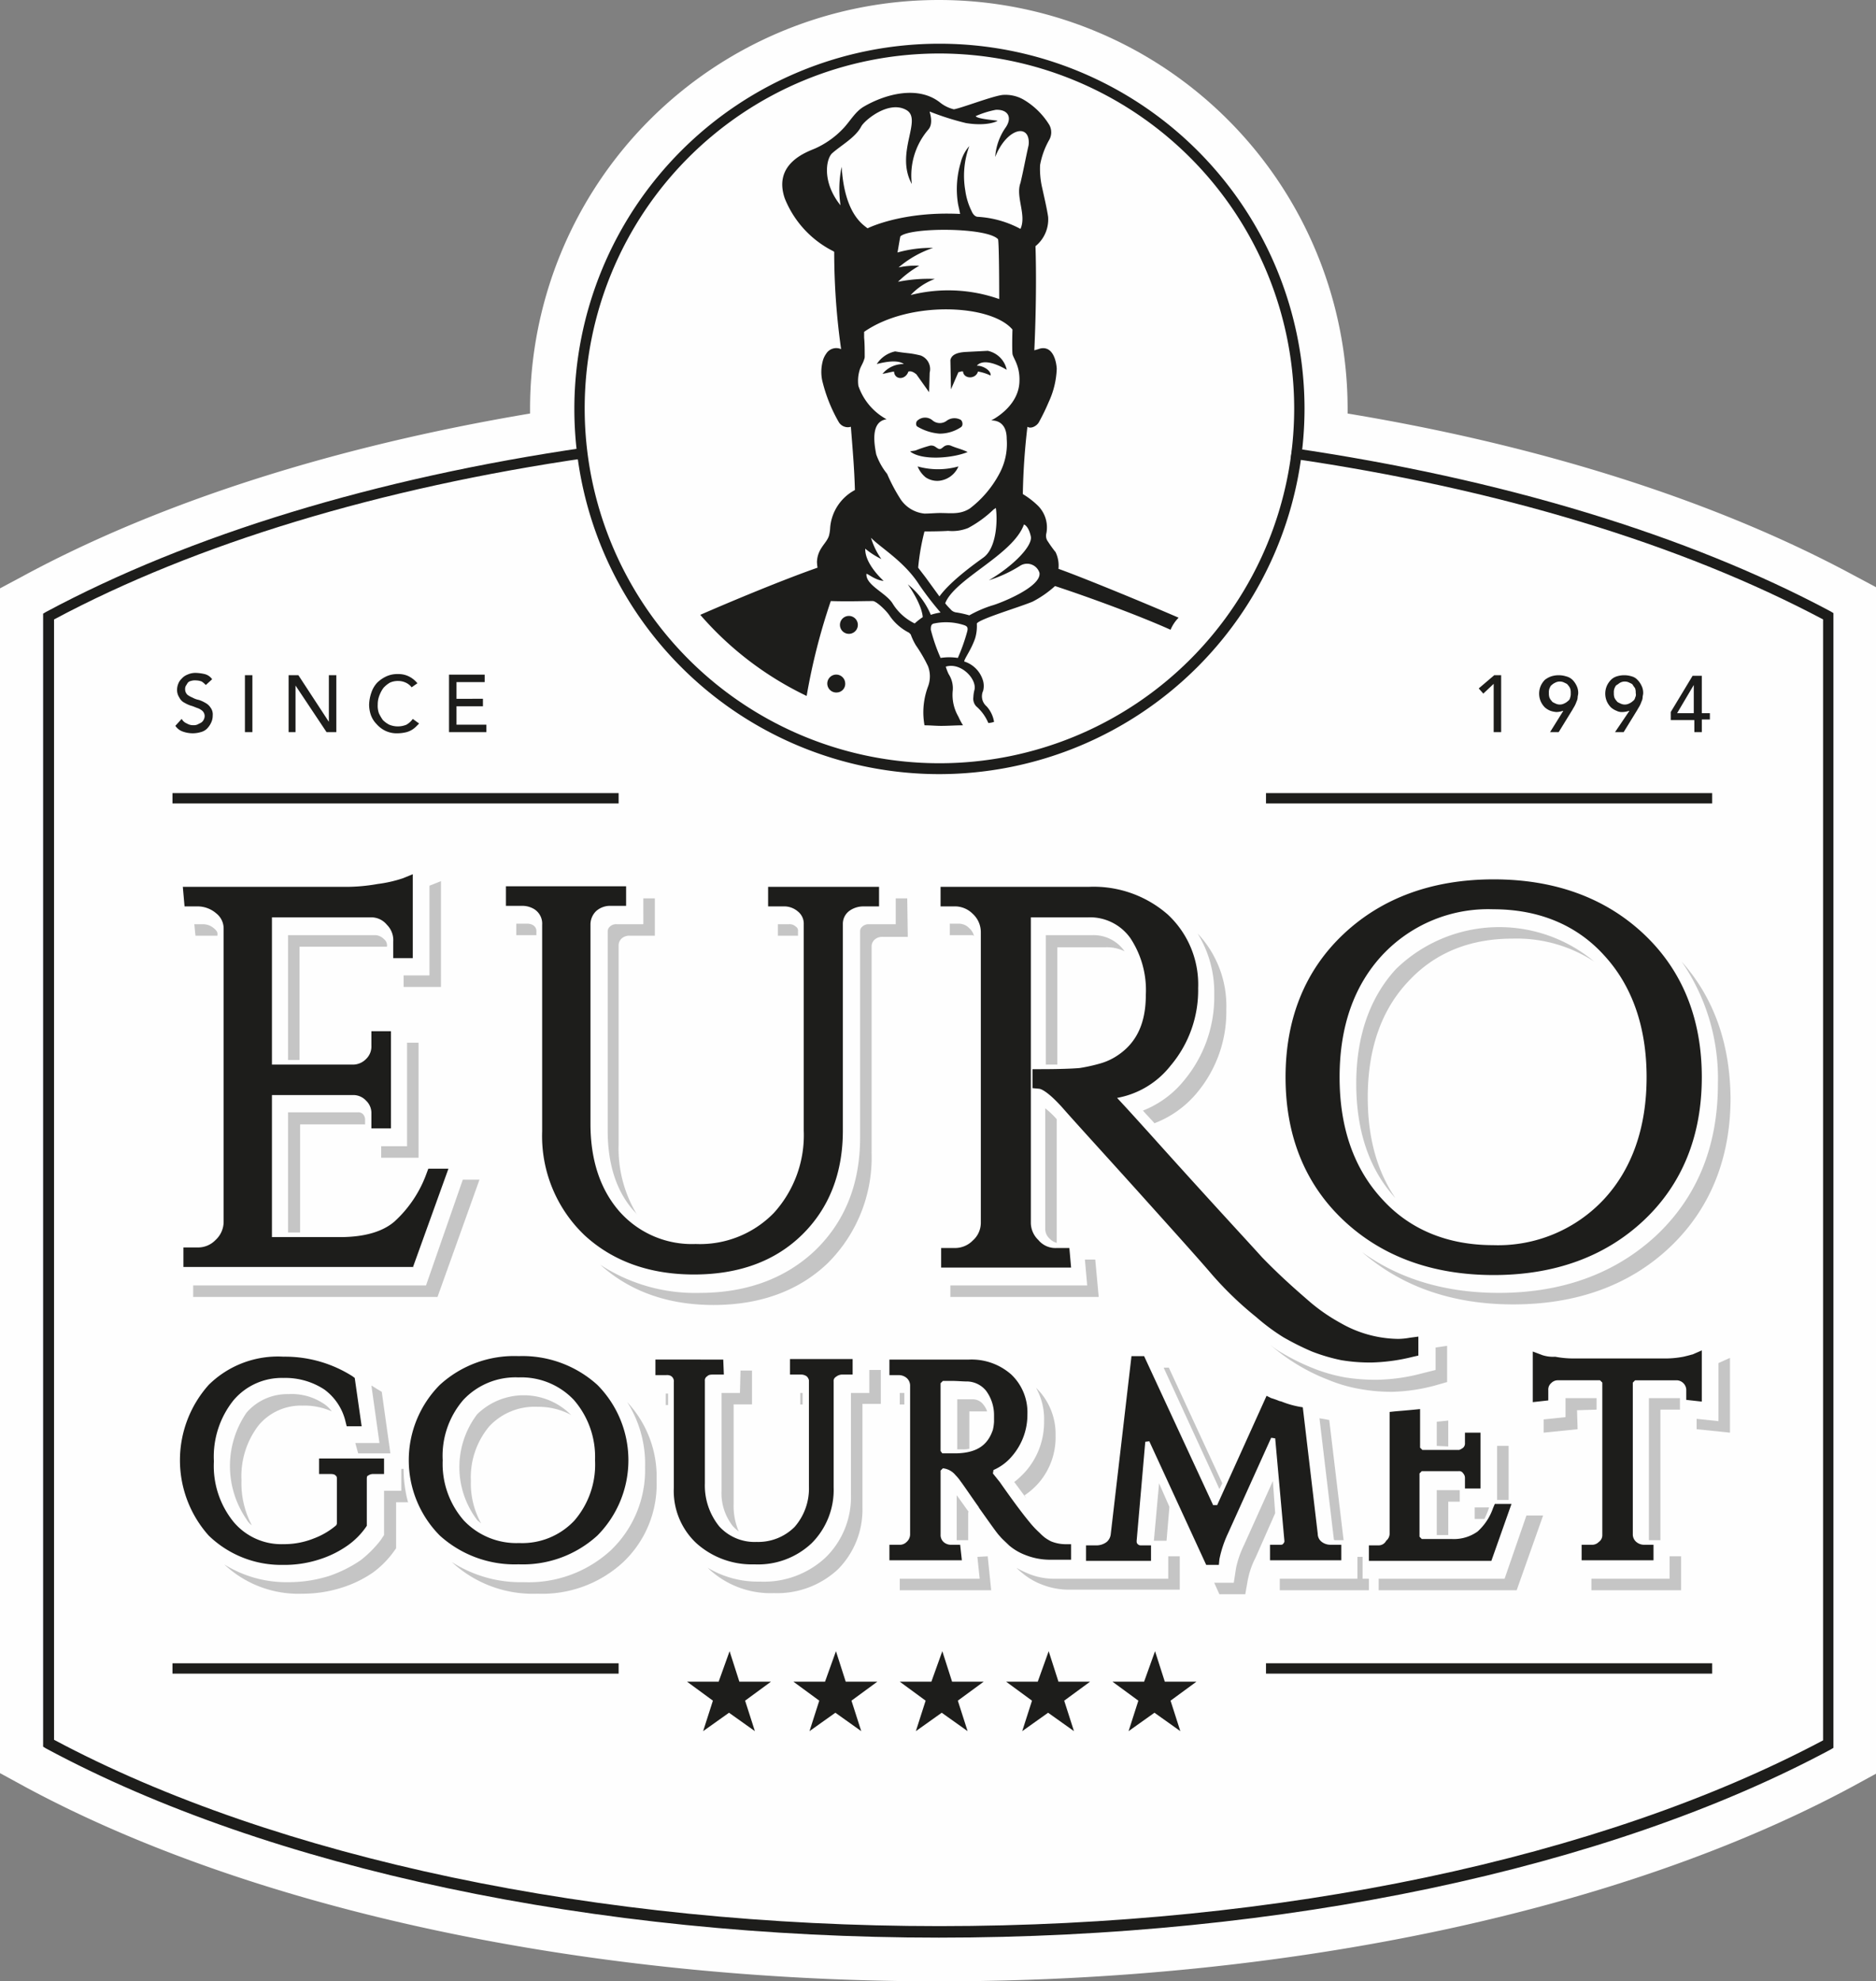 <svg xmlns="http://www.w3.org/2000/svg" width="249.602" height="263.524" viewBox="0 0 249.602 263.524">
  <rect x="0" y="0" width="249.602" height="263.524" fill="#808080" stroke="none"/>
  <g id="EUROGOURMET_LOGO" transform="translate(0 -1)">
    <path id="Path_2417" data-name="Path 2417" d="M246.313,77.342C228.184,67.627,205.159,60.283,179.3,56v-.612a54.388,54.388,0,0,0-108.776,0V56C44.6,60.36,21.5,67.7,3.289,77.495L0,79.254V236.833l3.366,1.836c30.521,16.446,74.888,25.855,121.55,25.855,46.585,0,90.8-9.409,121.321-25.779l3.366-1.836V79.1Z" fill="#fefefe" fill-rule="evenodd"/>
    <path id="Path_2418" data-name="Path 2418" d="M30,140.277H89.36V138.9H30Z" transform="translate(-7.052 -32.414)" fill="#1d1d1b" fill-rule="evenodd"/>
    <path id="Path_2419" data-name="Path 2419" d="M220.2,140.277h59.36V138.9H220.2Z" transform="translate(-51.759 -32.414)" fill="#1d1d1b" fill-rule="evenodd"/>
    <path id="Path_2420" data-name="Path 2420" d="M125.161,288.1l1.3,4.054h4.207l-3.442,2.524,1.3,4.054-3.442-2.448-3.442,2.448,1.3-4.054-3.442-2.524h4.207Z" transform="translate(-28.089 -67.484)" fill="#1d1d1b" fill-rule="evenodd"/>
    <path id="Path_2421" data-name="Path 2421" d="M143.661,288.1l1.3,4.054h4.207l-3.442,2.524,1.3,4.054-3.442-2.448-3.442,2.448,1.3-4.054L138,292.154h4.207Z" transform="translate(-32.437 -67.484)" fill="#1d1d1b" fill-rule="evenodd"/>
    <path id="Path_2422" data-name="Path 2422" d="M162.161,288.1l1.3,4.054h4.207l-3.442,2.524,1.3,4.054-3.442-2.448-3.442,2.448,1.3-4.054-3.442-2.524h4.207Z" transform="translate(-36.786 -67.484)" fill="#1d1d1b" fill-rule="evenodd"/>
    <path id="Path_2423" data-name="Path 2423" d="M180.661,288.1l1.3,4.054h4.207l-3.442,2.524,1.3,4.054-3.442-2.448-3.442,2.448,1.3-4.054L175,292.154h4.207Z" transform="translate(-41.134 -67.484)" fill="#1d1d1b" fill-rule="evenodd"/>
    <path id="Path_2424" data-name="Path 2424" d="M199.161,288.1l1.3,4.054h4.207l-3.442,2.524,1.3,4.054-3.442-2.448-3.442,2.448,1.3-4.054-3.442-2.524h4.207Z" transform="translate(-45.483 -67.484)" fill="#1d1d1b" fill-rule="evenodd"/>
    <path id="Path_2425" data-name="Path 2425" d="M30,291.577H89.36V290.2H30Z" transform="translate(-7.052 -67.977)" fill="#1d1d1b" fill-rule="evenodd"/>
    <path id="Path_2426" data-name="Path 2426" d="M220.2,291.577h59.36V290.2H220.2Z" transform="translate(-51.759 -67.977)" fill="#1d1d1b" fill-rule="evenodd"/>
    <path id="Path_2427" data-name="Path 2427" d="M148.686,105.271A47.886,47.886,0,1,0,100.8,57.386a47.859,47.859,0,0,0,47.886,47.886" transform="translate(-23.693 -1.998)" fill="#fefefe" fill-rule="evenodd"/>
    <path id="Path_2428" data-name="Path 2428" d="M148.474,9.9a47.2,47.2,0,1,0,47.2,47.2,47.272,47.272,0,0,0-47.2-47.2m0,95.848a48.574,48.574,0,1,1,48.574-48.574,48.643,48.643,0,0,1-48.574,48.574" transform="translate(-23.482 -1.786)" fill="#1d1d1b" fill-rule="evenodd"/>
    <path id="Path_2429" data-name="Path 2429" d="M30.5,125.038a1.958,1.958,0,0,0,.994.765,4,4,0,0,0,1.377.229,3.876,3.876,0,0,0,.994-.153,1.823,1.823,0,0,0,.841-.459,2.747,2.747,0,0,0,.535-.765,2.118,2.118,0,0,0,.229-.994,1.5,1.5,0,0,0-.306-1.071,1.806,1.806,0,0,0-.688-.612,4.1,4.1,0,0,0-.841-.382,2.74,2.74,0,0,1-.841-.306,3.1,3.1,0,0,1-.688-.382,1.02,1.02,0,0,1-.306-.765.832.832,0,0,1,.076-.382c.076-.153.153-.229.229-.382a.7.7,0,0,1,.459-.306,1.7,1.7,0,0,1,.688-.076,2.263,2.263,0,0,1,.765.153,3.327,3.327,0,0,1,.535.459l.841-.765a1.7,1.7,0,0,0-.994-.688A5.9,5.9,0,0,0,33.254,118a2.554,2.554,0,0,0-1.147.229,1.952,1.952,0,0,0-.765.535,1.806,1.806,0,0,0-.459.688,2.233,2.233,0,0,0-.153.688,1.844,1.844,0,0,0,.306,1.147,1.5,1.5,0,0,0,.688.688,4.1,4.1,0,0,0,.841.382c.306.076.612.229.841.306a2.006,2.006,0,0,1,.688.382.97.97,0,0,1,.306.688,1.106,1.106,0,0,1-.153.535.922.922,0,0,1-.382.382l-.459.229a1.3,1.3,0,0,1-.535.076,1.542,1.542,0,0,1-.841-.229,1.35,1.35,0,0,1-.688-.612Zm9.256.841h.994v-7.573h-.994Zm5.737,0h.994v-6.2h0l4.131,6.2h1.3v-7.573h-.994v6.2h0l-4.054-6.2h-1.3v7.573Zm17.211-6.5a3.387,3.387,0,0,0-1.147-.918,3.1,3.1,0,0,0-1.453-.306,3.425,3.425,0,0,0-1.53.306,4.372,4.372,0,0,0-1.224.841,3.659,3.659,0,0,0-.765,1.3,5.444,5.444,0,0,0-.306,1.606,4.332,4.332,0,0,0,.229,1.377,3.331,3.331,0,0,0,.765,1.224,3.682,3.682,0,0,0,1.224.918,3.548,3.548,0,0,0,1.606.306,5.2,5.2,0,0,0,1.147-.153,2.828,2.828,0,0,0,.841-.382,3.328,3.328,0,0,0,.535-.459l.306-.306-.841-.612a2.728,2.728,0,0,1-.841.765,2.983,2.983,0,0,1-2.295,0,3.4,3.4,0,0,1-.841-.612,5.706,5.706,0,0,1-.535-.918,2.973,2.973,0,0,1-.153-1.147,3.171,3.171,0,0,1,.229-1.224,4.121,4.121,0,0,1,.535-.994,3.68,3.68,0,0,1,.841-.688,2.555,2.555,0,0,1,1.147-.229,2.356,2.356,0,0,1,.994.229,2.083,2.083,0,0,1,.765.612Zm4.207,6.5h4.972v-.994H67.906v-2.448h3.519v-.994H67.906v-2.218h3.748v-.994H66.911Z" transform="translate(-7.169 -27.501)" fill="#1d1d1b" fill-rule="evenodd"/>
    <path id="Path_2430" data-name="Path 2430" d="M259.189,125.973h.994V118.4h-.918l-2.065,1.759.612.688,1.377-1.3Zm7.5,0h1.147l1.836-2.983c.076-.153.229-.382.306-.535a3.726,3.726,0,0,0,.229-.535,1.418,1.418,0,0,0,.153-.535c0-.229.077-.382.077-.612a2.117,2.117,0,0,0-.229-.994,2.747,2.747,0,0,0-.535-.765,1.824,1.824,0,0,0-.841-.459,3.308,3.308,0,0,0-1.989,0,2.969,2.969,0,0,0-.841.459,2.748,2.748,0,0,0-.535.765,2.613,2.613,0,0,0,0,2.142,2.747,2.747,0,0,0,.535.765,2.547,2.547,0,0,0,.765.459,3.366,3.366,0,0,0,.765.153,2.75,2.75,0,0,0,.841-.153h.077Zm2.677-4.59a.7.7,0,0,1-.306.459,1.6,1.6,0,0,1-.459.306,1.3,1.3,0,0,1-1.224,0c-.153-.076-.382-.153-.459-.306a1.6,1.6,0,0,1-.306-.459,1.685,1.685,0,0,1-.076-.612,1.492,1.492,0,0,1,.076-.612c.077-.153.153-.382.306-.459a1.6,1.6,0,0,1,.459-.306,1.3,1.3,0,0,1,1.224,0c.153.076.382.153.459.306a1.6,1.6,0,0,1,.306.459,1.685,1.685,0,0,1,.076.612A1.492,1.492,0,0,1,269.363,121.383Zm5.967,4.59h1.147l1.836-2.983c.077-.153.229-.382.306-.535a3.726,3.726,0,0,0,.229-.535,1.418,1.418,0,0,0,.153-.535c0-.229.077-.382.077-.612a2.117,2.117,0,0,0-.229-.994,2.747,2.747,0,0,0-.535-.765,1.587,1.587,0,0,0-.765-.459,3.308,3.308,0,0,0-1.989,0,1.855,1.855,0,0,0-.765.459,2.747,2.747,0,0,0-.535.765,2.613,2.613,0,0,0,0,2.142,2.747,2.747,0,0,0,.535.765,2.546,2.546,0,0,0,.765.459,1.513,1.513,0,0,0,.765.153,2.75,2.75,0,0,0,.841-.153h.077Zm2.677-4.59a.7.7,0,0,1-.306.459,1.6,1.6,0,0,1-.459.306,1.3,1.3,0,0,1-1.224,0c-.153-.076-.382-.153-.459-.306a1.6,1.6,0,0,1-.306-.459,1.684,1.684,0,0,1-.077-.612,1.491,1.491,0,0,1,.077-.612c.076-.153.153-.382.306-.459s.306-.229.459-.306a1.3,1.3,0,0,1,1.224,0c.153.076.382.153.459.306s.229.306.306.459a1.684,1.684,0,0,1,.077.612A.813.813,0,0,1,278.007,121.383Zm7.879,4.59h.994V124.29h1.071v-.841H286.88v-4.972h-1.224l-2.907,4.819v1.071h3.136Zm0-2.524h-2.295l2.218-3.748h0v3.748Z" transform="translate(-60.455 -27.595)" fill="#1d1d1b" fill-rule="evenodd"/>
    <path id="Path_2431" data-name="Path 2431" d="M141.077,95.593a1.191,1.191,0,1,0-1.071,1.3,1.149,1.149,0,0,0,1.071-1.3m-.688-7.573a1.191,1.191,0,1,0,1.071-1.3,1.19,1.19,0,0,0-1.071,1.3m45.055-1.071c-4.59-1.989-12.775-5.355-15.987-6.5a4.128,4.128,0,0,0-.382-2.218,15.516,15.516,0,0,1-.994-1.377,1.285,1.285,0,0,1-.229-1.147,4.079,4.079,0,0,0-1.224-3.748,11.088,11.088,0,0,0-1.912-1.453,88.19,88.19,0,0,1,.612-8.95c.459.306,1.224-.076,1.53-.612a28.9,28.9,0,0,0,1.3-2.677,11.444,11.444,0,0,0,1.071-4.437c-.076-1.224-.612-3.06-2.218-2.677-.229.076-.459.153-.765.229.382-8.261.153-13.846.153-13.846a4.576,4.576,0,0,0,1.683-3.9c-.153-1.071-.535-2.677-.765-3.748a11.189,11.189,0,0,1-.306-3.136,10.461,10.461,0,0,1,1.224-3.366,2.044,2.044,0,0,0,0-1.989,9.937,9.937,0,0,0-3.442-3.366,4.876,4.876,0,0,0-2.754-.612c-1.377.153-5.508,1.759-6.5,1.912a4.716,4.716,0,0,1-1.759-.841c-2.907-2.371-7.267-1.224-10.174.459-1.224.688-1.912,2.065-2.907,3.06a11.768,11.768,0,0,1-3.6,2.524c-1.071.459-5.661,1.989-4.054,6.655a13.441,13.441,0,0,0,6.5,7.038l.076.076a91.836,91.836,0,0,0,.918,12.928,1.581,1.581,0,0,0-1.989.612,2.9,2.9,0,0,0-.459.994,5.633,5.633,0,0,0-.076,2.524,20.774,20.774,0,0,0,2.218,5.584,1.407,1.407,0,0,0,1.606.612c.229,2.983.459,5.508.535,8.414a6.238,6.238,0,0,0-3.289,4.972,5.166,5.166,0,0,1-.153,1.071c-.306,1.071-1.53,1.683-1.606,3.519a5.906,5.906,0,0,0,.076.765c-4.59,1.606-11.4,4.437-15.6,6.273a43.562,43.562,0,0,0,14.152,10.786,82.371,82.371,0,0,1,3.213-12.622c2.142.077,4.284,0,5.584,0,.459,0,1.759,1.224,2.218,1.912a6.827,6.827,0,0,0,2.6,2.295l.229.229a8.48,8.48,0,0,0,.688,1.453,20.063,20.063,0,0,1,1.3,2.142l.306.612a3.8,3.8,0,0,1,0,2.754,9.881,9.881,0,0,0-.612,3.6,10.367,10.367,0,0,0,.153,1.53c.765,0,1.453.076,2.218.076.994,0,1.912-.076,2.907-.076a8.359,8.359,0,0,1-.612-1.147,5.763,5.763,0,0,1-.765-3.366,3.432,3.432,0,0,0-.535-2.295,6.829,6.829,0,0,1-.382-.994c1.989-.612,4.131,1.606,3.825,3.06a4.477,4.477,0,0,0-.153.994,1.485,1.485,0,0,0,.382,1.224,5.961,5.961,0,0,1,1.606,2.218,2.718,2.718,0,0,0,.765-.153,4.026,4.026,0,0,0-.994-2.065,1.749,1.749,0,0,1-.459-2.065,2.583,2.583,0,0,0-.076-1.53,3.782,3.782,0,0,0-2.448-2.371c.076-.459.918-1.53,1.453-3.06a5.686,5.686,0,0,0,.229-1.989c.382-.612,5.584-2.142,7.42-2.907A14.085,14.085,0,0,0,169,82.741c4.207,1.377,10.939,3.825,15.375,5.814a4.921,4.921,0,0,1,1.071-1.606m-32.51.765a7.729,7.729,0,0,1,3.978.229c.459.153.535.382.382.918A24.994,24.994,0,0,1,156.07,92.3a7.688,7.688,0,0,0-2.295,0,23.572,23.572,0,0,1-1.3-3.748c0-.382,0-.765.459-.841M146.2,82.053s-2.524-2.218-2.448-4.284a10.261,10.261,0,0,0,2.142,1.377,9.447,9.447,0,0,1-1.377-2.83c1.224,1.3,4.437,3.136,6.426,6.273a42.705,42.705,0,0,0,2.83,3.672,8,8,0,0,0-1.3.306,10.313,10.313,0,0,0-3.06-4.054s1.836,2.524,1.989,4.36a8.419,8.419,0,0,0-1.071.841,7.043,7.043,0,0,1-2.907-2.6c-.841-1.453-3.6-2.448-3.519-3.978.077-.153,1.147.841,2.295.918m7.42,2.065-1.836-2.524c-.229-.306-.765-.994-.994-1.3a30.162,30.162,0,0,1,.841-4.819s2.218,0,3.136-.076a5.7,5.7,0,0,0,2.677-.382,15.168,15.168,0,0,0,3.366-2.448c.077-.076.153-.076.306-.229.229,1.224.229,5.2-1.606,6.579-.612.459-4.284,2.983-5.89,5.2M142.989,54.056c.153-.535.459-.918.612-1.453a.97.97,0,0,0,.076-.459c0-.765,0-1.683-.076-2.448v-.765c6.043-4.207,16.905-3.672,19.736-.306,0,0-.077,2.295,0,3.213.076.612,1.071,1.606.918,3.9-.229,3.289-3.748,4.972-3.748,4.972,1.377,0,2.065.918,2.065,2.448a8.335,8.335,0,0,1-.994,4.666,14.182,14.182,0,0,1-3.9,4.59c-1.3.841-2.524.612-3.978.612-.612,0-1.377.076-2.065.076a4.342,4.342,0,0,1-3.136-1.836,23.227,23.227,0,0,1-1.836-3.442,8.722,8.722,0,0,1-1.453-2.6c-.229-1.224-.841-4.36,1.377-4.666a8.011,8.011,0,0,1-3.748-4.437,4.9,4.9,0,0,1,.153-2.065m9.791-16.293a16.5,16.5,0,0,0-4.743.612c.077-.382.306-1.836.382-2.142,1.3-1.224,11.551-1.224,13,.382.153.688.153,7.726.153,7.955a20.393,20.393,0,0,0-11.78-.535,8.476,8.476,0,0,1,3.213-2.142,20.829,20.829,0,0,0-4.9.382,13.724,13.724,0,0,1,2.83-2.142,11.311,11.311,0,0,0-2.754.229,13.971,13.971,0,0,1,4.59-2.6m11.627-2.524a13.667,13.667,0,0,0-5.661-1.606c-.382,0-.688-.382-.841-.765a8.834,8.834,0,0,1-.841-2.754,11.494,11.494,0,0,1,.535-5.89,5.147,5.147,0,0,0-1.147,2.218,12.292,12.292,0,0,0-.382,5.278c.077.535.229.994.306,1.53-7.649-.382-12.163,1.836-12.316,1.912-.535-.459-3.06-1.836-3.442-8.185a14.577,14.577,0,0,0-.153,5.125c-2.524-3.136-1.912-6.273-1.071-6.961,1.224-1.071,3.06-2.065,3.825-3.519.382-.765,3.6-3.519,5.967-2.218,2.295,1.224-1.53,5.661.765,9.868A9.366,9.366,0,0,1,152.168,22c.688-.841.153-2.218.153-2.371a35.876,35.876,0,0,0,4.819,1.53c2.754.459,4.207-.229,4.207-.306-.306-.076-2.677-.229-2.907-.612a12.239,12.239,0,0,1,2.677-.841c1.683-.076,2.218,1.071,1.3,2.371a7.742,7.742,0,0,0-1.377,3.9c1.071-2.677,2.83-3.748,3.748-3.366.765.306.765,1.377.688,1.836-.382,1.683-.688,3.366-1.071,4.972-.688,1.836.841,4.284,0,6.12m2.524,45.744c.306,1.912-5.431,4.131-6.349,4.36a16.1,16.1,0,0,0-2.983,1.3,13.324,13.324,0,0,0-1.683-.382,1.166,1.166,0,0,1-.841-.459,6.9,6.9,0,0,1-.688-.765c1.3-3.289,9.026-6.426,10.48-10.48,0,0,.612.153.918,1.606.229,1.224-2.218,3.825-5.584,5.814a17.808,17.808,0,0,0,4.131-1.912,1.726,1.726,0,0,1,2.6.918M148.879,53.214a3.57,3.57,0,0,0-2.83,1.3c.535-.076.994-.229,1.53-.306.077,1.147,1.53,1.147,1.912,0,.306-.076.612,0,1.071.382l1.683,2.371.077-2.6a1.934,1.934,0,0,0-1.224-2.295c-1.606-.382-1.606-.229-3.366-.535a3.872,3.872,0,0,0-2.448,1.683c1.759-.459,2.983-.459,3.6,0m1.606,11.474c-.229.076-.535.076-.765.153,1.53,1.224,5.584.918,7.649.076-.765-.382-1.53-.535-2.218-.841a.962.962,0,0,0-.994.153c-.459.382-.535.382-1.071,0a.942.942,0,0,0-.765-.153,17.213,17.213,0,0,0-1.836.612m.229,2.142a3.608,3.608,0,0,0,1.071,1.453,2.772,2.772,0,0,0,1.759.459,3.16,3.16,0,0,0,2.6-1.912,10.074,10.074,0,0,1-5.431,0m8.032-12.622a6.507,6.507,0,0,1,1.683.535c.077-.765-1.224-1.377-1.836-1.3.535-.688,1.912-.688,3.978.535a3.273,3.273,0,0,0-2.524-2.524l-2.983.153c-1.147.076-1.836.382-1.989,1.071l.076,3.9.994-2.295c.229,0,.382-.153.612-.076.076.994,1.683,1.071,1.989,0m-4.207,6.579a1.5,1.5,0,0,1-1.836-.076,1.512,1.512,0,0,0-1.989,0c-.229.153-.306.688,0,.841a6.808,6.808,0,0,0,2.907.918,5.129,5.129,0,0,0,2.83-.841c.382-.229.229-.841,0-.994a1.74,1.74,0,0,0-1.912.153" transform="translate(-28.629 -3.793)" fill="#1d1d1b" fill-rule="evenodd"/>
    <g id="Group_2047" data-name="Group 2047" transform="translate(25.702 118.19)">
      <path id="Path_2432" data-name="Path 2432" d="M251.43,261.63h1.53V260.1H249.9v5.967h1.53Z" transform="translate(-84.442 -179.092)" fill="#c5c5c5" fill-rule="evenodd"/>
      <path id="Path_2433" data-name="Path 2433" d="M251.43,251.442V248l-1.53.153v3.213Z" transform="translate(-84.442 -176.248)" fill="#c5c5c5" fill-rule="evenodd"/>
      <path id="Path_2434" data-name="Path 2434" d="M256.577,264.63H257.8c.153-.306.306-.688.459-1.071l.153-.459H256.5v1.53Z" transform="translate(-85.993 -179.797)" fill="#c5c5c5" fill-rule="evenodd"/>
      <path id="Path_2435" data-name="Path 2435" d="M237.117,241.073a24.168,24.168,0,0,0,5.737-.841l1.606-.459v-4.819l-1.53.229v2.983l-1.836.459a24.753,24.753,0,0,1-5.814.841,25.425,25.425,0,0,1-4.36-.306,21.7,21.7,0,0,1-4.284-1.224,28.538,28.538,0,0,1-4.054-1.989A10.951,10.951,0,0,1,220.9,234.8a26.072,26.072,0,0,0,7.726,4.666,19.742,19.742,0,0,0,4.207,1.224,23.435,23.435,0,0,0,4.284.382" transform="translate(-77.625 -173.145)" fill="#c5c5c5" fill-rule="evenodd"/>
      <path id="Path_2436" data-name="Path 2436" d="M229.5,247.6l1.912,16.064v.077a.281.281,0,0,0,.229.076h1.071L230.8,247.829l-1.3-.229h0" transform="translate(-79.647 -176.154)" fill="#c5c5c5" fill-rule="evenodd"/>
      <path id="Path_2437" data-name="Path 2437" d="M136.753,161.7H135.3v1.53h2.677v-.612a.621.621,0,0,0-.306-.612,1.159,1.159,0,0,0-.918-.306" transform="translate(-57.505 -155.963)" fill="#c5c5c5" fill-rule="evenodd"/>
      <path id="Path_2438" data-name="Path 2438" d="M110.443,160.642h-3.519a1.159,1.159,0,0,0-.918.306.84.84,0,0,0-.306.688V188.1c0,4.437,1.147,8.032,3.442,10.633a3.329,3.329,0,0,1,.459.535,16.934,16.934,0,0,1-2.448-9.332V163.473a1.267,1.267,0,0,1,.382-.918,1.5,1.5,0,0,1,1.147-.382h3.289V157.2h-1.53Z" transform="translate(-50.547 -154.905)" fill="#c5c5c5" fill-rule="evenodd"/>
      <path id="Path_2439" data-name="Path 2439" d="M210.2,254.175,203.088,238.8H202.4l7.42,16.14Z" transform="translate(-73.277 -174.085)" fill="#c5c5c5" fill-rule="evenodd"/>
      <path id="Path_2440" data-name="Path 2440" d="M272.937,245.706l-1.071-.535,1.071.535h0l2.6-.076V244.1h-4.131v2.524l-2.907.306v1.759l4.513-.459Z" transform="translate(-88.814 -175.331)" fill="#c5c5c5" fill-rule="evenodd"/>
      <path id="Path_2441" data-name="Path 2441" d="M279.431,168.2a27.359,27.359,0,0,1,4.819,16.293c0,8.261-2.754,14.993-8.185,20.118-5.431,5.049-12.469,7.649-20.96,7.649-7.114,0-13.234-1.836-18.206-5.431,5.278,4.59,12.01,6.961,20.118,6.961,8.414,0,15.452-2.524,20.807-7.573s8.108-11.78,8.108-19.889c-.077-7.267-2.218-13.31-6.5-18.129" transform="translate(-81.386 -157.491)" fill="#c5c5c5" fill-rule="evenodd"/>
      <path id="Path_2442" data-name="Path 2442" d="M208.285,171.485a17.316,17.316,0,0,1-3.978,11.321,13.243,13.243,0,0,1-5.508,4.054c.459.535.994,1.071,1.53,1.683a13.677,13.677,0,0,0,5.661-4.054,16.788,16.788,0,0,0,3.9-11.092,14.041,14.041,0,0,0-3.825-10.1,14.871,14.871,0,0,1,2.218,8.185" transform="translate(-72.431 -156.339)" fill="#c5c5c5" fill-rule="evenodd"/>
      <path id="Path_2443" data-name="Path 2443" d="M157.112,243.2H156.5v1.53h.612Z" transform="translate(-62.488 -175.12)" fill="#c5c5c5" fill-rule="evenodd"/>
      <path id="Path_2444" data-name="Path 2444" d="M201.388,258.9l-.688,7.649h1.683l.382-4.513Z" transform="translate(-72.877 -178.81)" fill="#c5c5c5" fill-rule="evenodd"/>
      <path id="Path_2445" data-name="Path 2445" d="M241.1,198.229c-2.448-3.6-3.672-8.032-3.672-13.387,0-6.349,1.759-11.551,5.355-15.375,3.519-3.825,8.185-5.737,13.922-5.737a18.872,18.872,0,0,1,10.862,3.06,19.712,19.712,0,0,0-26.391.994c-3.442,3.748-5.278,8.873-5.278,15.222s1.759,11.474,5.2,15.222h0" transform="translate(-81.151 -156.08)" fill="#c5c5c5" fill-rule="evenodd"/>
      <path id="Path_2446" data-name="Path 2446" d="M168.413,163.206a1.971,1.971,0,0,0-.612-.994,1.916,1.916,0,0,0-1.377-.612H165.2v1.53h3.06a.237.237,0,0,0,.153.077" transform="translate(-64.533 -155.939)" fill="#c5c5c5" fill-rule="evenodd"/>
      <path id="Path_2447" data-name="Path 2447" d="M184.577,220H183.2l.306,3.442H165.3v1.53h19.736Z" transform="translate(-64.556 -169.666)" fill="#c5c5c5" fill-rule="evenodd"/>
      <path id="Path_2448" data-name="Path 2448" d="M260.4,259.591h1.53V252.4H260.4Z" transform="translate(-86.91 -177.282)" fill="#c5c5c5" fill-rule="evenodd"/>
      <path id="Path_2449" data-name="Path 2449" d="M290.931,244.1H286.8v18.894h1.53V245.63h2.6Z" transform="translate(-93.115 -175.331)" fill="#c5c5c5" fill-rule="evenodd"/>
      <path id="Path_2450" data-name="Path 2450" d="M181.8,209.687a1.759,1.759,0,0,0,.612,1.377,1.924,1.924,0,0,0,.918.535V195.153a11.293,11.293,0,0,0-1.53-1.453Z" transform="translate(-68.435 -163.485)" fill="#c5c5c5" fill-rule="evenodd"/>
      <path id="Path_2451" data-name="Path 2451" d="M188.02,163.6H181.9v17.211h1.53v-15.6h6.426a5.333,5.333,0,0,1,2.524.535,5.008,5.008,0,0,0-4.36-2.142" transform="translate(-68.458 -156.41)" fill="#c5c5c5" fill-rule="evenodd"/>
      <path id="Path_2452" data-name="Path 2452" d="M168.006,263.218c-.612-.841-1.377-1.912-1.53-2.142L166.4,261v5.967h1.53v-3.748Z" transform="translate(-64.815 -179.304)" fill="#c5c5c5" fill-rule="evenodd"/>
      <path id="Path_2453" data-name="Path 2453" d="M92.477,162.671a.928.928,0,0,0-.535-.918,1.527,1.527,0,0,0-.688-.153H89.8v1.53h2.677Z" transform="translate(-46.81 -155.939)" fill="#c5c5c5" fill-rule="evenodd"/>
      <path id="Path_2454" data-name="Path 2454" d="M168.489,244.3H166.5v6.655h.612a4.041,4.041,0,0,0,.994-.077v-4.972h2.371a2.969,2.969,0,0,0-.459-.841,1.781,1.781,0,0,0-1.53-.765" transform="translate(-64.838 -175.378)" fill="#c5c5c5" fill-rule="evenodd"/>
      <path id="Path_2455" data-name="Path 2455" d="M178.006,256.987c-.076-.153-.153-.229-.229-.382a9.743,9.743,0,0,0,1.912-1.683,9.27,9.27,0,0,0,2.218-6.273,8.539,8.539,0,0,0-2.448-6.2l-.153-.153a8.481,8.481,0,0,1,1.071,4.437,9.934,9.934,0,0,1-2.295,6.5,11.065,11.065,0,0,1-1.683,1.606l.077.077" transform="translate(-67.165 -174.908)" fill="#c5c5c5" fill-rule="evenodd"/>
      <path id="Path_2456" data-name="Path 2456" d="M36.4,162.235a2.205,2.205,0,0,0-1.53-.535H33.8l.153,1.53H36.86c.076-.382,0-.612-.459-.994" transform="translate(-33.647 -155.963)" fill="#c5c5c5" fill-rule="evenodd"/>
      <path id="Path_2457" data-name="Path 2457" d="M166.827,271.677l.306,2.907H156.5v1.53h12.163L168.2,271.6Z" transform="translate(-62.488 -181.795)" fill="#c5c5c5" fill-rule="evenodd"/>
      <path id="Path_2458" data-name="Path 2458" d="M145.248,157.2h-1.53v3.442H140.2a1.219,1.219,0,0,0-.918.306.79.79,0,0,0-.306.612v27.462c0,6.12-1.989,11.092-5.89,14.916-3.9,3.748-9.1,5.737-15.452,5.737a23.052,23.052,0,0,1-13.234-3.748c3.9,3.519,8.95,5.355,15.069,5.355,6.273,0,11.4-1.912,15.222-5.584a19.823,19.823,0,0,0,5.814-14.687V163.549a1.228,1.228,0,0,1,.382-.841,1.5,1.5,0,0,1,1.147-.382h3.289Z" transform="translate(-50.242 -154.905)" fill="#c5c5c5" fill-rule="evenodd"/>
      <path id="Path_2459" data-name="Path 2459" d="M115.8,244.83h.306V243.3H115.8Z" transform="translate(-52.921 -175.143)" fill="#c5c5c5" fill-rule="evenodd"/>
      <path id="Path_2460" data-name="Path 2460" d="M144.6,242.26h-2.448v13.463a11.234,11.234,0,0,1-3.366,8.414,12.027,12.027,0,0,1-8.72,3.213,12.95,12.95,0,0,1-6.961-1.836l.229.229a12.054,12.054,0,0,0,8.567,3.136,11.866,11.866,0,0,0,8.491-3.136,11.24,11.24,0,0,0,3.289-8.261V243.713h2.448V239.2H144.6v3.06Z" transform="translate(-54.637 -174.179)" fill="#c5c5c5" fill-rule="evenodd"/>
      <path id="Path_2461" data-name="Path 2461" d="M196.918,274.583H181.925a8.889,8.889,0,0,1-3.748-.765,11.506,11.506,0,0,1-1.377-.688,6.9,6.9,0,0,0,.765.688,8.96,8.96,0,0,0,2.6,1.53,9.794,9.794,0,0,0,3.672.688h14.687V271.6h-1.53v2.983Z" transform="translate(-67.26 -181.795)" fill="#c5c5c5" fill-rule="evenodd"/>
      <path id="Path_2462" data-name="Path 2462" d="M287.2,274.583H276.8v1.53h11.933V271.6H287.2Z" transform="translate(-90.765 -181.795)" fill="#c5c5c5" fill-rule="evenodd"/>
      <path id="Path_2463" data-name="Path 2463" d="M127.948,242.283H125.5v13a7.061,7.061,0,0,0,1.53,4.743,6.9,6.9,0,0,0,.765.688,8.614,8.614,0,0,1-.688-3.6v-13.31h2.448V239.3h-1.53Z" transform="translate(-55.201 -174.203)" fill="#c5c5c5" fill-rule="evenodd"/>
      <path id="Path_2464" data-name="Path 2464" d="M298.007,245.514l-2.907-.306v1.377l4.437.459V237.1l-1.53.688Z" transform="translate(-95.066 -173.686)" fill="#c5c5c5" fill-rule="evenodd"/>
      <path id="Path_2465" data-name="Path 2465" d="M219,258.5l-3.825,8.491a13.138,13.138,0,0,0-1.071,3.06l-.306,1.989h-2.6l.688,1.53h3.442l.306-1.759a11.114,11.114,0,0,1,1.071-3.136l2.6-5.89Z" transform="translate(-75.345 -178.716)" fill="#c5c5c5" fill-rule="evenodd"/>
      <path id="Path_2466" data-name="Path 2466" d="M233.615,274.607V271.7h-.688v2.907H222.6v1.53h11.857v-1.53Z" transform="translate(-78.025 -181.819)" fill="#c5c5c5" fill-rule="evenodd"/>
      <path id="Path_2467" data-name="Path 2467" d="M256.552,272.914H239.8v1.53h18.359l3.519-9.944h-2.218Z" transform="translate(-82.068 -180.126)" fill="#c5c5c5" fill-rule="evenodd"/>
      <path id="Path_2468" data-name="Path 2468" d="M42.907,260.841a11.871,11.871,0,0,1-1.377-5.967,11.1,11.1,0,0,1,2.295-7.344,7.321,7.321,0,0,1,5.814-2.6,8.884,8.884,0,0,1,3.9.765,3.838,3.838,0,0,0-1.147-1.071A7.587,7.587,0,0,0,47.8,243.4a7.187,7.187,0,0,0-5.584,2.448,12.516,12.516,0,0,0,0,14.228,2.294,2.294,0,0,0,.688.765" transform="translate(-35.104 -175.167)" fill="#c5c5c5" fill-rule="evenodd"/>
      <path id="Path_2469" data-name="Path 2469" d="M69.742,196.069H66.3v1.53h4.972V182.3h-1.53Z" transform="translate(-41.286 -160.805)" fill="#c5c5c5" fill-rule="evenodd"/>
      <path id="Path_2470" data-name="Path 2470" d="M50.176,210.387h1.53V196.006H60.35v-.612a1.068,1.068,0,0,0-.229-.688.84.84,0,0,0-.688-.306H50.1v15.987Z" transform="translate(-37.478 -163.649)" fill="#c5c5c5" fill-rule="evenodd"/>
      <path id="Path_2471" data-name="Path 2471" d="M62.875,164.135A1.8,1.8,0,0,0,61.8,163.6H50.1v16.6h1.53V165.13H63.257a1.055,1.055,0,0,0-.382-.994" transform="translate(-37.478 -156.41)" fill="#c5c5c5" fill-rule="evenodd"/>
      <path id="Path_2472" data-name="Path 2472" d="M64.58,220.175H33.6v1.53H66.11l5.584-15.6H69.476Z" transform="translate(-33.6 -166.399)" fill="#c5c5c5" fill-rule="evenodd"/>
      <path id="Path_2473" data-name="Path 2473" d="M139.506,243.2H139.2v1.53h.306Z" transform="translate(-58.422 -175.12)" fill="#c5c5c5" fill-rule="evenodd"/>
      <path id="Path_2474" data-name="Path 2474" d="M82.807,260.658A10.889,10.889,0,0,1,81.43,255a10.566,10.566,0,0,1,2.448-7.267,8.252,8.252,0,0,1,6.426-2.6A9.28,9.28,0,0,1,94.74,246.2a.075.075,0,0,0-.076-.077,8.866,8.866,0,0,0-12.392,0,11.628,11.628,0,0,0,0,14.075c.153.153.382.306.535.459" transform="translate(-44.483 -175.214)" fill="#c5c5c5" fill-rule="evenodd"/>
      <path id="Path_2475" data-name="Path 2475" d="M104.3,253.367a14.764,14.764,0,0,1-4.59,11.168,16.156,16.156,0,0,1-11.551,4.207,16.918,16.918,0,0,1-9.562-2.677l.076.076A15.872,15.872,0,0,0,90,270.273a15.872,15.872,0,0,0,11.321-4.131,14.244,14.244,0,0,0,4.513-10.939,14.511,14.511,0,0,0-3.9-10.4,15.352,15.352,0,0,1,2.371,8.567" transform="translate(-44.177 -175.496)" fill="#c5c5c5" fill-rule="evenodd"/>
      <path id="Path_2476" data-name="Path 2476" d="M63.478,260.913a16.934,16.934,0,0,1-.612-4.513H62.56v2.907H60.266v5.89l-.459.688a14.786,14.786,0,0,1-2.677,2.677A17.292,17.292,0,0,1,53,270.628a17.942,17.942,0,0,1-5.431.841A15.619,15.619,0,0,1,39,269.1,14.385,14.385,0,0,0,49.4,273a17.081,17.081,0,0,0,5.355-.841,15.407,15.407,0,0,0,4.054-1.989,12.691,12.691,0,0,0,2.677-2.677l.382-.535v-6.12h1.606Z" transform="translate(-34.869 -178.222)" fill="#c5c5c5" fill-rule="evenodd"/>
      <path id="Path_2477" data-name="Path 2477" d="M64.554,242.282c-.229-.153-.382-.229-.612-.382l1.071,7.649H61.8l.382,1.377h4.284l-1.147-8.185Z" transform="translate(-40.228 -174.814)" fill="#c5c5c5" fill-rule="evenodd"/>
      <path id="Path_2478" data-name="Path 2478" d="M73.642,166.745H70.2v1.53h4.972V154.2l-1.53.612Z" transform="translate(-42.203 -154.2)" fill="#c5c5c5" fill-rule="evenodd"/>
    </g>
    <path id="Path_2479" data-name="Path 2479" d="M233.782,180c0-7.8-2.6-14.228-7.726-19.047s-11.857-7.267-19.965-7.267-14.84,2.448-19.965,7.267S178.4,172.2,178.4,180s2.6,14.228,7.726,19.047,11.857,7.267,19.965,7.267,14.84-2.448,19.965-7.267,7.726-11.245,7.726-19.047Zm-7.344,0c0,6.655-1.912,12.163-5.661,16.217a19.267,19.267,0,0,1-14.763,6.12c-6.043,0-11.092-2.065-14.763-6.12-3.748-4.054-5.661-9.485-5.661-16.217s1.912-12.163,5.661-16.217a19.267,19.267,0,0,1,14.763-6.12c6.043,0,11.092,2.065,14.763,6.12C224.526,167.84,226.438,173.348,226.438,180Zm-66.4,7.191c-1.453-1.606-2.83-3.136-4.054-4.437a11.679,11.679,0,0,0,7.114-4.284,15.521,15.521,0,0,0,3.672-10.327,12.69,12.69,0,0,0-4.054-9.791,14.968,14.968,0,0,0-10.48-3.672H132.5v2.6h1.836a3.348,3.348,0,0,1,2.448.994,3.3,3.3,0,0,1,1.071,2.448v38.63a3.137,3.137,0,0,1-1.071,2.371,3.3,3.3,0,0,1-2.371.994h-1.836v2.6h17.288l-.229-2.6h-1.683a2.946,2.946,0,0,1-2.448-1.071,3.181,3.181,0,0,1-.994-2.371V158.737h7.649a6.582,6.582,0,0,1,5.584,2.754,12.523,12.523,0,0,1,2.065,7.573c0,3.748-1.224,6.349-3.748,8.032a7.994,7.994,0,0,1-2.295,1.071,22.805,22.805,0,0,1-2.754.612c-.841.077-2.6.153-5.278.153h-.994v2.524l.841.076c.229,0,1.147.306,3.136,2.524,1.606,1.836,4.9,5.431,9.868,10.939,4.743,5.278,8.261,9.179,10.021,11.245a45.9,45.9,0,0,0,5.89,5.661,27.314,27.314,0,0,0,3.6,2.677,35.67,35.67,0,0,0,3.825,1.912,24.059,24.059,0,0,0,3.9,1.147,22.729,22.729,0,0,0,4.131.306,24.981,24.981,0,0,0,5.431-.765l.688-.153V214.5l-1.147.153a9.417,9.417,0,0,1-1.53.153,15.755,15.755,0,0,1-7.726-2.142,24.179,24.179,0,0,1-4.437-3.136c-1.683-1.453-3.748-3.289-5.967-5.584-2.065-2.295-7.267-7.879-15.222-16.752Zm-23.79,30.368H125.695v2.065h1.3a1.611,1.611,0,0,1,.994.382,1.347,1.347,0,0,1,.459.994v19.812a1.347,1.347,0,0,1-.459.994,1.267,1.267,0,0,1-.994.382h-1.3v2.065h9.638l-.229-2.065h-1.224a1.454,1.454,0,0,1-.994-.382,1.267,1.267,0,0,1-.382-.994v-8.491l.306-.306a2.5,2.5,0,0,1,1.683.918,5.578,5.578,0,0,1,.688.841c.306.382,1.759,2.524,2.371,3.366l.076.153c1.53,2.142,2.371,3.366,2.754,3.748.306.382.765.765,1.224,1.224a7.37,7.37,0,0,0,2.218,1.3,8.891,8.891,0,0,0,3.213.612h2.83v-2.065h-.841a5.258,5.258,0,0,1-1.836-.382,6.729,6.729,0,0,1-.765-.459,6.9,6.9,0,0,1-.765-.688,12.13,12.13,0,0,1-1.3-1.377c-.306-.382-1.3-1.53-3.978-5.355l-.918-1.147.076-.459a6.719,6.719,0,0,0,2.524-1.912,8.4,8.4,0,0,0,1.989-5.508,6.921,6.921,0,0,0-2.142-5.278,7.972,7.972,0,0,0-5.661-1.989Zm-.229,2.907a3.351,3.351,0,0,1,2.524,1.224,5.451,5.451,0,0,1,1.071,3.289v.841a6,6,0,0,1-.153,1.071c-.688,2.065-2.142,3.06-4.819,3.136h-1.912l-.229-.306V220.7l.306-.306h1.147c.765,0,1.53.076,2.065.076Zm-13.769-63.185h2.065v-2.6H109.554v2.6h2.065a2.8,2.8,0,0,1,1.912.688,2.065,2.065,0,0,1,.765,1.683v27.462a15.366,15.366,0,0,1-3.978,10.939,13.711,13.711,0,0,1-10.4,4.131,12.864,12.864,0,0,1-10.174-4.36c-2.524-2.907-3.825-6.808-3.825-11.627V159.655a2.49,2.49,0,0,1,.765-1.759,2.8,2.8,0,0,1,1.912-.688H90.66v-2.6H74.673v2.6h2.065a3.1,3.1,0,0,1,1.453.306,2.273,2.273,0,0,1,1.3,2.218v27.462a18.215,18.215,0,0,0,5.661,13.846c3.748,3.442,8.644,5.2,14.534,5.2,5.967,0,10.786-1.759,14.381-5.278s5.431-8.185,5.431-13.846V159.579a2.138,2.138,0,0,1,.841-1.683A3.172,3.172,0,0,1,122.252,157.284ZM62.28,205.322l4.743-13.157H64.346l-.229.612a16,16,0,0,1-4.284,6.426c-1.606,1.377-4.054,2.065-7.267,2.065H43.539V182.374H54.4a2.317,2.317,0,0,1,1.683.765,2.249,2.249,0,0,1,.688,1.683v1.989h2.6V173.883h-2.6V175.8a2.3,2.3,0,0,1-.688,1.759,2.457,2.457,0,0,1-1.683.765H43.539V158.737H56.773a2.688,2.688,0,0,1,2.065.994,2.883,2.883,0,0,1,.841,2.218v2.218h2.6V153l-1.3.535a17.263,17.263,0,0,1-3.366.765,23.962,23.962,0,0,1-4.513.382H31.682l.229,2.6h1.683a3.8,3.8,0,0,1,2.524.918,2.566,2.566,0,0,1,.994,2.065V199.2a3.3,3.3,0,0,1-1.071,2.448,3.231,3.231,0,0,1-2.448.994H31.759v2.6H62.28Zm-27.156,15.6a15.04,15.04,0,0,0,0,20.042,13.867,13.867,0,0,0,9.868,3.9,15.052,15.052,0,0,0,4.972-.765,13.657,13.657,0,0,0,3.672-1.836,9.97,9.97,0,0,0,2.371-2.371l.153-.229v-6.2c0-.382.076-.459.153-.459a1.142,1.142,0,0,1,.765-.229h1.377v-2.065H49.812v2.065h1.453c.229,0,.612,0,.765.229.153.076.153.306.153.535v5.814l-.076.229a9.9,9.9,0,0,1-2.983,1.759,10.6,10.6,0,0,1-4.054.765,8.29,8.29,0,0,1-6.655-2.983,11.8,11.8,0,0,1-2.6-8.032,12.01,12.01,0,0,1,2.6-8.108,8.4,8.4,0,0,1,6.655-2.983,9.468,9.468,0,0,1,5.431,1.53,7.371,7.371,0,0,1,2.83,4.284l.153.612h1.989l-.918-6.426-.306-.229a16.749,16.749,0,0,0-9.179-2.6,13.091,13.091,0,0,0-9.944,3.748Zm30.751,0a14.22,14.22,0,0,0,0,20.042,14.849,14.849,0,0,0,10.48,3.825,14.72,14.72,0,0,0,10.48-3.825,14.22,14.22,0,0,0,0-20.042,14.849,14.849,0,0,0-10.48-3.825,14.642,14.642,0,0,0-10.48,3.825Zm.382,10.021a11.377,11.377,0,0,1,2.754-8.032,9.513,9.513,0,0,1,7.343-2.983,9.627,9.627,0,0,1,7.343,2.983,11.548,11.548,0,0,1,2.83,8.032,11.377,11.377,0,0,1-2.754,8.032h0a9.513,9.513,0,0,1-7.343,2.983,9.627,9.627,0,0,1-7.343-2.983A11.416,11.416,0,0,1,66.258,230.948Zm37.329-13.387H94.561v2.065h1.453a1.134,1.134,0,0,1,.535.077.81.81,0,0,1,.459.841V234.62a9.513,9.513,0,0,0,2.983,7.343,11.033,11.033,0,0,0,7.726,2.83,10.394,10.394,0,0,0,7.649-2.83,10.027,10.027,0,0,0,2.907-7.42V220.468a.621.621,0,0,1,.306-.612,1.359,1.359,0,0,1,.765-.306H120.8v-2.065h-8.338v2.065h1.453a1.292,1.292,0,0,1,.765.229.972.972,0,0,1,.306.535v14.152a7.758,7.758,0,0,1-1.912,5.355,6.859,6.859,0,0,1-5.049,1.989,6.353,6.353,0,0,1-4.972-2.065,8.643,8.643,0,0,1-1.912-5.737V220.392a.621.621,0,0,1,.306-.612c.153-.153.306-.229.765-.229h1.453Zm49.722,24.708h-1.453v2.065H160.5v-2.065h-1.377a.494.494,0,0,1-.382-.153c-.153-.153-.153-.229-.153-.459l1.147-13.157.535-.076,7.573,16.446h1.683l.076-.765a14.956,14.956,0,0,1,1.147-3.442l5.737-12.7.535.077,1.224,13.616a.421.421,0,0,1-.153.382c-.076.153-.229.153-.382.153h-1.377v2.065h9.485v-2.065h-1.453a1.879,1.879,0,0,1-1.147-.382h0a1.338,1.338,0,0,1-.535-1.071l-1.989-16.829-.459-.077a12.11,12.11,0,0,1-2.371-.688l-.306-.076a9.275,9.275,0,0,0-1.071-.382l-.612-.306L169.3,236.915h-.535L159.582,217.1H157.9l-2.754,23.637a1.6,1.6,0,0,1-.535,1.071,2.245,2.245,0,0,1-1.3.459Zm37.482,0h-1.3v2.065h16.293l2.677-7.573h-2.218l-.229.535a7.484,7.484,0,0,1-2.065,3.136,5.427,5.427,0,0,1-3.442.994h-3.978l-.306-.306v-8.414l.306-.306h4.9a.621.621,0,0,1,.612.306.869.869,0,0,1,.229.612V234.7h2.065v-7.42h-2.065v1.377a.764.764,0,0,1-.229.612,1.917,1.917,0,0,1-.535.306h-4.9l-.306-.306V224.14l-.765.076c-.765.076-1.683.153-2.6.229l-.688.076v16.14a1.233,1.233,0,0,1-.459.994,1.124,1.124,0,0,1-.994.612Zm21.725-25.32-1.224-.459v6.732l2.065-.229v-1.377a1.114,1.114,0,0,1,.382-.918,1.228,1.228,0,0,1,.841-.382h5.661l.306.306v20.271a1.09,1.09,0,0,1-.459.918,1.267,1.267,0,0,1-.994.382h-1.3v2.065h9.562v-2.065h-1.3a1.611,1.611,0,0,1-.994-.382,1.333,1.333,0,0,1-.459-.918V220.621l.306-.306h5.584a1.316,1.316,0,0,1,1.224,1.224v1.377l2.065.229v-6.808l-1.224.535c-.076,0-.229.076-1.224.306h0a12.9,12.9,0,0,1-2.677.229H216.57a12.929,12.929,0,0,1-2.295-.229,4.573,4.573,0,0,1-1.759-.229Z" transform="translate(-7.357 -35.728)" fill="#1d1d1b" fill-rule="evenodd"/>
    <path id="Path_2480" data-name="Path 2480" d="M126.679,277c-45.744,0-89.116-9.179-118.8-25.167L7.5,251.6V100.907l.382-.229C27.006,90.427,51.79,82.854,79.711,78.8l.229,1.377c-27.538,3.978-52.093,11.4-70.987,21.5V250.684c29.527,15.758,72.441,24.784,117.8,24.784,45.285,0,88.045-9.026,117.572-24.708V101.672c-18.894-10.021-43.373-17.441-70.834-21.419l.229-1.377c27.768,4.054,52.552,11.551,71.6,21.725l.382.229V251.755l-.382.229C215.642,267.9,172.346,277,126.679,277" transform="translate(-1.763 -18.287)" fill="#1d1d1b" fill-rule="evenodd"/>
  </g>
</svg>

